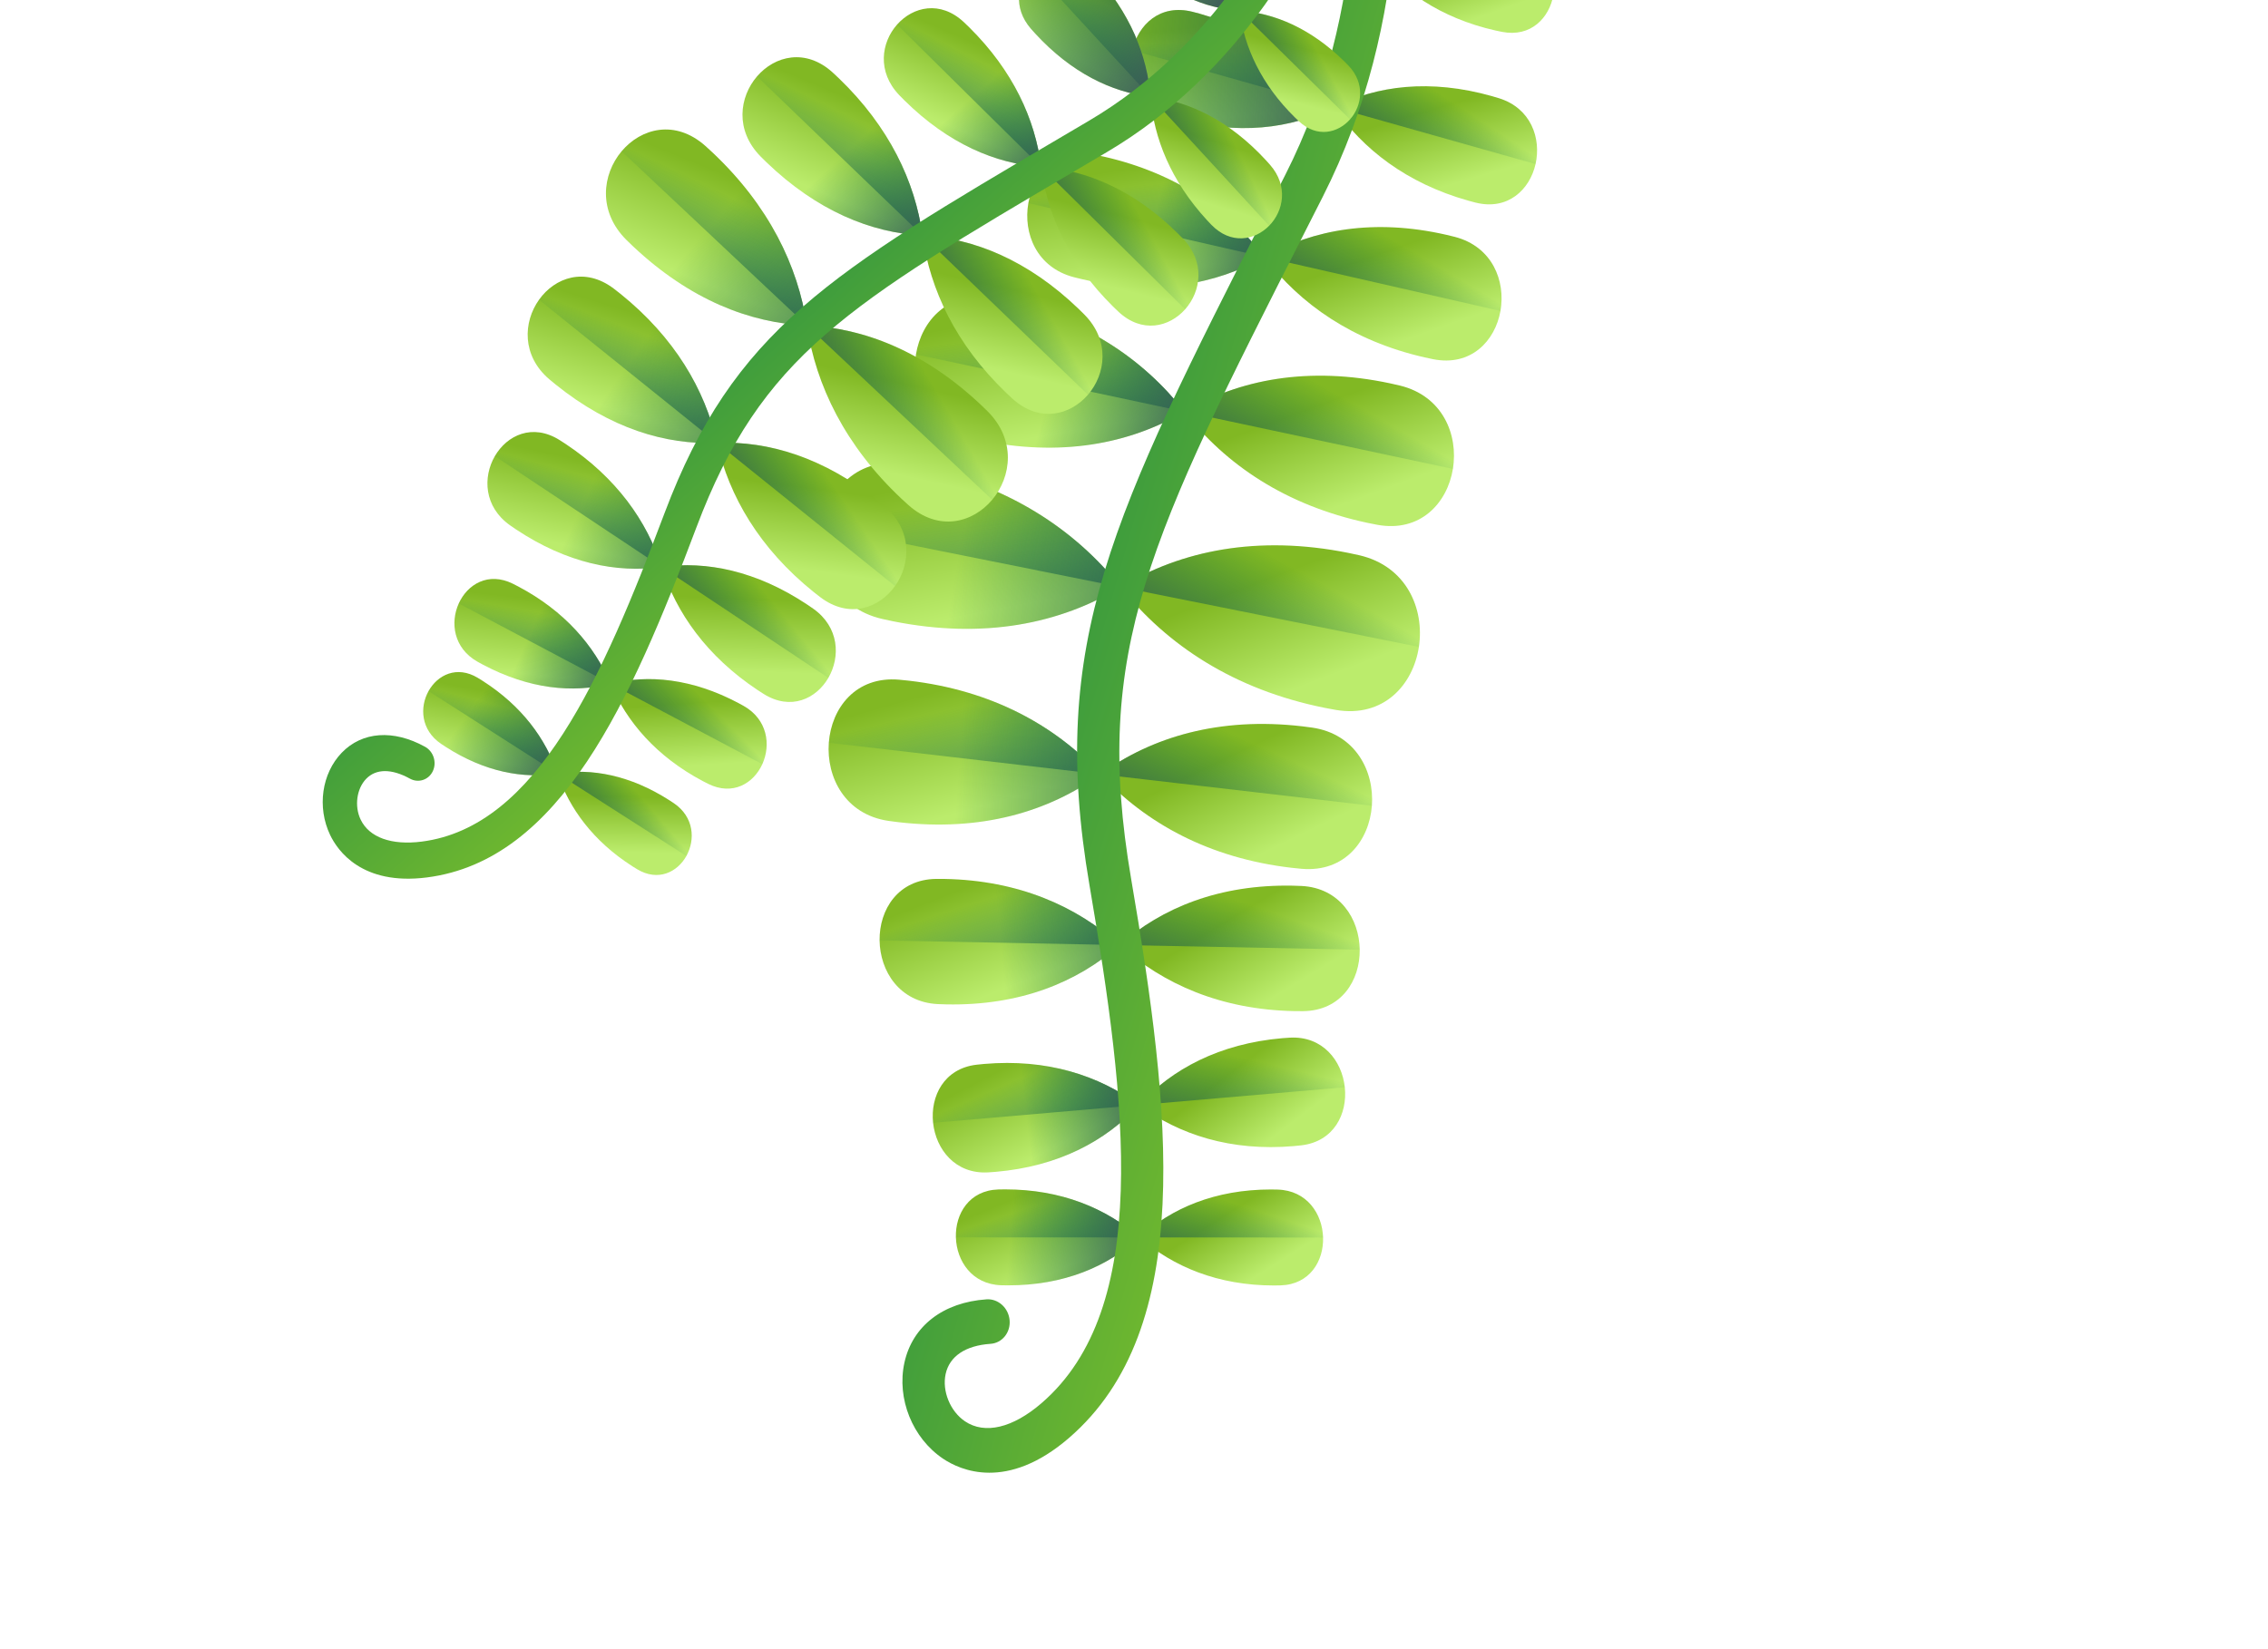 <svg width="253" height="184" viewBox="0 0 253 184" fill="none" xmlns="http://www.w3.org/2000/svg">
<g clip-path="url(#clip0_67_2209)">
<path d="M99.617 69.316C109.748 71.348 118.273 69.586 125.017 65.502C119.875 59.034 112.373 54.057 102.242 52.025C101.82 51.941 101.414 51.865 101.022 51.799C90.363 49.986 87.839 66.611 98.403 69.055C98.79 69.145 99.195 69.232 99.617 69.316Z" fill="url(#paint0_linear_67_2209)"/>
<path d="M125.017 65.502C119.875 59.034 112.373 54.057 102.242 52.025C101.82 51.941 101.414 51.865 101.022 51.799C95.692 50.892 92.397 54.595 91.754 58.831L125.017 65.502Z" fill="url(#paint1_linear_67_2209)"/>
<path d="M147.792 78.979C137.661 76.947 130.159 71.97 125.017 65.502C131.761 61.418 140.286 59.656 150.418 61.688C150.84 61.772 151.244 61.86 151.632 61.949C162.196 64.393 159.672 81.018 149.012 79.206C148.621 79.139 148.215 79.064 147.792 78.979Z" fill="url(#paint2_linear_67_2209)"/>
<path d="M125.017 65.502C131.761 61.418 140.286 59.656 150.417 61.687C150.84 61.772 151.244 61.859 151.632 61.949C156.914 63.171 158.924 67.938 158.281 72.173L125.017 65.502Z" fill="url(#paint3_linear_67_2209)"/>
<path d="M100.219 91.732C109.445 92.802 116.973 90.573 122.747 86.385C117.697 80.94 110.63 77.017 101.405 75.947C101.021 75.903 100.651 75.865 100.295 75.834C90.611 75.001 89.47 90.178 99.112 91.588C99.466 91.639 99.835 91.687 100.219 91.732Z" fill="url(#paint4_linear_67_2209)"/>
<path d="M122.746 86.384C117.696 80.94 110.63 77.017 101.405 75.947C101.02 75.902 100.651 75.864 100.295 75.834C95.453 75.417 92.746 79.003 92.456 82.87L122.746 86.384Z" fill="url(#paint5_linear_67_2209)"/>
<path d="M144.088 96.822C134.862 95.751 127.796 91.829 122.746 86.384C128.52 82.196 136.048 79.966 145.274 81.037C145.658 81.081 146.027 81.129 146.381 81.181C156.022 82.59 154.882 97.767 145.197 96.934C144.842 96.904 144.472 96.866 144.088 96.822Z" fill="url(#paint6_linear_67_2209)"/>
<path d="M122.746 86.384C128.52 82.196 136.048 79.966 145.274 81.037C145.658 81.082 146.027 81.13 146.381 81.181C151.202 81.886 153.327 86.033 153.036 89.899L122.746 86.384Z" fill="url(#paint7_linear_67_2209)"/>
<path d="M105.593 112.061C113.749 112.219 120.167 109.616 124.9 105.438C120.064 101.075 113.579 98.223 105.423 98.066C105.083 98.059 104.757 98.058 104.443 98.061C95.903 98.151 96.066 111.607 104.612 112.028C104.927 112.043 105.253 112.054 105.593 112.061Z" fill="url(#paint8_linear_67_2209)"/>
<path d="M124.9 105.439C120.064 101.076 113.579 98.224 105.423 98.066C105.083 98.06 104.757 98.058 104.443 98.062C100.173 98.107 98.079 101.493 98.121 104.921L124.9 105.439Z" fill="url(#paint9_linear_67_2209)"/>
<path d="M144.377 112.811C136.221 112.654 129.736 109.801 124.9 105.438C129.633 101.261 136.051 98.658 144.207 98.816C144.547 98.822 144.873 98.833 145.187 98.849C153.733 99.27 153.896 112.726 145.357 112.816C145.043 112.819 144.716 112.818 144.377 112.811Z" fill="url(#paint10_linear_67_2209)"/>
<path d="M124.9 105.438C129.633 101.261 136.052 98.658 144.208 98.816C144.547 98.822 144.874 98.833 145.188 98.849C149.461 99.059 151.638 102.528 151.68 105.956L124.9 105.438Z" fill="url(#paint11_linear_67_2209)"/>
<path d="M111.067 130.745C118.061 130.141 123.342 127.317 127.052 123.289C122.557 119.97 116.773 118.102 109.779 118.706C109.488 118.731 109.208 118.759 108.94 118.791C101.638 119.643 102.876 131.218 110.225 130.805C110.495 130.79 110.775 130.77 111.067 130.745Z" fill="url(#paint12_linear_67_2209)"/>
<path d="M127.052 123.289C122.556 119.97 116.773 118.102 109.779 118.706C109.488 118.731 109.208 118.76 108.94 118.791C105.289 119.217 103.772 122.324 104.088 125.273L127.052 123.289Z" fill="url(#paint13_linear_67_2209)"/>
<path d="M144.325 127.872C137.331 128.477 131.548 126.609 127.052 123.289C130.762 119.261 136.043 116.438 143.037 115.833C143.329 115.808 143.609 115.788 143.879 115.773C151.228 115.36 152.466 126.935 145.164 127.787C144.896 127.819 144.616 127.847 144.325 127.872Z" fill="url(#paint14_linear_67_2209)"/>
<path d="M127.052 123.289C130.762 119.261 136.043 116.437 143.037 115.833C143.328 115.808 143.609 115.787 143.879 115.772C147.554 115.566 149.7 118.356 150.015 121.305L127.052 123.289Z" fill="url(#paint15_linear_67_2209)"/>
<path d="M112.437 143.409C118.675 143.412 123.548 141.327 127.112 138.061C123.358 134.791 118.363 132.702 112.126 132.699C111.866 132.7 111.616 132.703 111.376 132.71C104.849 132.902 105.148 143.199 111.687 143.398C111.928 143.405 112.177 143.409 112.437 143.409Z" fill="url(#paint16_linear_67_2209)"/>
<path d="M127.113 138.062C123.359 134.792 118.364 132.703 112.127 132.7C111.867 132.7 111.617 132.704 111.377 132.711C108.113 132.807 106.556 135.429 106.633 138.052L127.113 138.062Z" fill="url(#paint17_linear_67_2209)"/>
<path d="M142.099 143.422C135.861 143.419 130.867 141.33 127.112 138.06C130.677 134.794 135.549 132.71 141.787 132.712C142.047 132.712 142.297 132.716 142.537 132.724C149.076 132.922 149.375 143.219 142.848 143.411C142.608 143.419 142.359 143.422 142.099 143.422Z" fill="url(#paint18_linear_67_2209)"/>
<path d="M127.113 138.061C130.677 134.794 135.55 132.71 141.788 132.713C142.048 132.713 142.297 132.717 142.538 132.724C145.807 132.823 147.517 135.447 147.593 138.07L127.113 138.061Z" fill="url(#paint19_linear_67_2209)"/>
<path d="M137.623 -3.187C143.762 -1.801 148.973 -2.746 153.133 -5.128C150.089 -9.135 145.59 -12.271 139.452 -13.656C139.196 -13.714 138.95 -13.765 138.712 -13.812C132.249 -15.071 130.491 -5.005 136.887 -3.363C137.122 -3.303 137.367 -3.244 137.623 -3.187Z" fill="url(#paint20_linear_67_2209)"/>
<path d="M153.132 -5.128C150.088 -9.135 145.589 -12.271 139.451 -13.656C139.195 -13.714 138.949 -13.766 138.711 -13.812C135.48 -14.442 133.424 -12.241 132.977 -9.676L153.132 -5.128Z" fill="url(#paint21_linear_67_2209)"/>
<path d="M166.813 3.4C160.674 2.015 156.175 -1.121 153.132 -5.128C157.291 -7.51 162.503 -8.455 168.642 -7.069C168.897 -7.011 169.142 -6.953 169.377 -6.893C175.774 -5.251 174.016 4.815 167.552 3.556C167.315 3.51 167.069 3.457 166.813 3.4Z" fill="url(#paint22_linear_67_2209)"/>
<path d="M153.132 -5.128C157.291 -7.51 162.503 -8.455 168.641 -7.069C168.897 -7.012 169.142 -6.953 169.377 -6.893C172.575 -6.072 173.735 -3.145 173.287 -0.58L153.132 -5.128Z" fill="url(#paint23_linear_67_2209)"/>
<path d="M131.201 13.195C138.05 15.127 143.982 14.383 148.805 11.958C145.592 7.266 140.688 3.465 133.839 1.532C133.553 1.452 133.278 1.378 133.013 1.312C125.79 -0.499 123.254 10.713 130.381 12.951C130.642 13.033 130.915 13.114 131.201 13.195Z" fill="url(#paint24_linear_67_2209)"/>
<path d="M148.805 11.958C145.592 7.266 140.688 3.465 133.839 1.532C133.553 1.452 133.278 1.378 133.013 1.312C129.402 0.406 126.962 2.757 126.316 5.613L148.805 11.958Z" fill="url(#paint25_linear_67_2209)"/>
<path d="M163.772 22.383C156.922 20.45 152.018 16.649 148.805 11.957C153.628 9.532 159.56 8.788 166.409 10.72C166.695 10.801 166.968 10.882 167.23 10.964C174.356 13.201 171.82 24.414 164.597 22.603C164.332 22.537 164.057 22.463 163.772 22.383Z" fill="url(#paint26_linear_67_2209)"/>
<path d="M148.805 11.957C153.628 9.532 159.56 8.788 166.409 10.72C166.695 10.801 166.968 10.882 167.23 10.964C170.793 12.083 171.941 15.445 171.294 18.302L148.805 11.957Z" fill="url(#paint27_linear_67_2209)"/>
<path d="M120.767 31.165C128.787 32.995 135.603 31.779 141.047 28.679C137.081 23.432 131.209 19.319 123.189 17.488C122.855 17.412 122.533 17.343 122.223 17.282C113.778 15.614 111.45 28.764 119.806 30.931C120.113 31.011 120.433 31.089 120.767 31.165Z" fill="url(#paint28_linear_67_2209)"/>
<path d="M141.047 28.679C137.081 23.432 131.209 19.319 123.189 17.488C122.855 17.412 122.533 17.343 122.223 17.282C118.001 16.448 115.307 19.319 114.714 22.669L141.047 28.679Z" fill="url(#paint29_linear_67_2209)"/>
<path d="M158.905 39.871C150.885 38.04 145.013 33.927 141.047 28.68C146.491 25.58 153.306 24.363 161.327 26.194C161.661 26.27 161.981 26.348 162.288 26.428C170.644 28.595 168.316 41.745 159.871 40.077C159.561 40.016 159.239 39.947 158.905 39.871Z" fill="url(#paint30_linear_67_2209)"/>
<path d="M141.048 28.679C146.492 25.58 153.307 24.363 161.327 26.194C161.661 26.27 161.982 26.348 162.288 26.428C166.466 27.512 167.974 31.341 167.38 34.691L141.048 28.679Z" fill="url(#paint31_linear_67_2209)"/>
<path d="M109.168 49.089C118.29 51.033 126 49.539 132.126 45.931C127.551 40.042 120.831 35.471 111.71 33.527C111.329 33.446 110.964 33.373 110.611 33.309C101.01 31.556 98.567 46.519 108.075 48.84C108.424 48.925 108.788 49.008 109.168 49.089Z" fill="url(#paint32_linear_67_2209)"/>
<path d="M132.126 45.93C127.551 40.041 120.831 35.471 111.709 33.526C111.329 33.445 110.963 33.373 110.611 33.308C105.81 32.432 102.799 35.735 102.177 39.546L132.126 45.93Z" fill="url(#paint33_linear_67_2209)"/>
<path d="M152.543 58.335C143.421 56.391 136.701 51.82 132.126 45.931C138.252 42.323 145.962 40.828 155.084 42.773C155.464 42.854 155.828 42.937 156.177 43.022C165.685 45.343 163.242 60.306 153.641 58.553C153.288 58.489 152.922 58.416 152.543 58.335Z" fill="url(#paint34_linear_67_2209)"/>
<path d="M132.126 45.931C138.253 42.323 145.963 40.829 155.084 42.773C155.464 42.854 155.829 42.937 156.178 43.022C160.932 44.183 162.698 48.504 162.076 52.315L132.126 45.931Z" fill="url(#paint35_linear_67_2209)"/>
<path d="M99.616 69.317C109.747 71.348 118.272 69.586 125.016 65.502C119.874 59.034 112.372 54.057 102.241 52.025C101.819 51.941 101.413 51.865 101.021 51.799C90.362 49.986 87.838 66.611 98.401 69.055C98.789 69.145 99.194 69.232 99.616 69.317Z" fill="url(#paint36_linear_67_2209)"/>
<path d="M99.111 91.587C99.465 91.639 99.834 91.687 100.218 91.731C109.444 92.802 116.972 90.572 122.746 86.384C117.696 80.939 110.63 77.017 101.404 75.947C101.02 75.902 100.65 75.864 100.295 75.834C90.61 75.001 89.47 90.178 99.111 91.587Z" fill="url(#paint37_linear_67_2209)"/>
<path d="M104.611 112.028C104.925 112.043 105.252 112.054 105.591 112.061C113.747 112.219 120.166 109.616 124.899 105.438C120.062 101.075 113.578 98.223 105.422 98.065C105.082 98.059 104.756 98.057 104.442 98.061C95.902 98.151 96.065 111.607 104.611 112.028Z" fill="url(#paint38_linear_67_2209)"/>
<path d="M110.224 130.806C110.494 130.791 110.775 130.77 111.066 130.745C118.06 130.141 123.341 127.317 127.051 123.289C122.555 119.971 116.773 118.102 109.778 118.706C109.487 118.732 109.207 118.76 108.939 118.791C101.637 119.644 102.875 131.219 110.224 130.806Z" fill="url(#paint39_linear_67_2209)"/>
<path d="M111.687 143.397C111.928 143.405 112.178 143.408 112.437 143.409C118.675 143.411 123.548 141.327 127.112 138.061C123.358 134.791 118.363 132.702 112.126 132.699C111.866 132.699 111.616 132.703 111.377 132.709C104.849 132.902 105.148 143.199 111.687 143.397Z" fill="url(#paint40_linear_67_2209)"/>
<path d="M137.622 -3.188C143.761 -1.802 148.972 -2.747 153.131 -5.129C150.088 -9.136 145.589 -12.271 139.45 -13.657C139.195 -13.715 138.948 -13.767 138.711 -13.813C132.248 -15.072 130.49 -5.007 136.886 -3.364C137.121 -3.304 137.366 -3.245 137.622 -3.188Z" fill="url(#paint41_linear_67_2209)"/>
<path d="M131.2 13.194C138.05 15.126 143.982 14.382 148.805 11.957C145.591 7.265 140.687 3.464 133.838 1.531C133.552 1.451 133.278 1.377 133.012 1.311C125.789 -0.5 123.253 10.712 130.38 12.949C130.641 13.032 130.915 13.113 131.2 13.194Z" fill="url(#paint42_linear_67_2209)"/>
<path d="M120.766 31.165C128.786 32.996 135.602 31.779 141.046 28.68C137.08 23.433 131.208 19.319 123.188 17.488C122.854 17.412 122.532 17.343 122.222 17.282C113.777 15.614 111.449 28.764 119.805 30.932C120.112 31.011 120.432 31.089 120.766 31.165Z" fill="url(#paint43_linear_67_2209)"/>
<path d="M109.167 49.089C118.289 51.034 125.999 49.539 132.125 45.931C127.55 40.042 120.83 35.471 111.709 33.527C111.329 33.446 110.963 33.373 110.61 33.309C101.009 31.556 98.566 46.519 108.074 48.84C108.423 48.925 108.787 49.008 109.167 49.089Z" fill="url(#paint44_linear_67_2209)"/>
<path d="M143.407 -61.11C143.52 -61.193 143.643 -61.266 143.773 -61.328C144.947 -61.883 146.357 -61.316 146.921 -60.06C147.124 -59.608 151.922 -48.809 154.448 -33.294C156.791 -18.908 157.498 2.354 147.559 21.946L145.546 25.912C128.286 59.886 121.828 72.598 126.178 98.04C130.607 123.949 133.41 148.217 119.238 160.441C112.328 166.4 107.118 164.039 105.198 162.747C101.784 160.45 100.013 156.047 100.889 152.038C101.785 147.944 105.209 145.3 110.05 144.969C111.346 144.88 112.498 145.919 112.623 147.29C112.748 148.661 111.797 149.844 110.501 149.932C107.701 150.124 105.921 151.319 105.488 153.298C105.072 155.2 106 157.47 107.646 158.578C109.856 160.065 112.969 159.326 116.184 156.553C128.441 145.98 125.71 123.189 121.536 98.774C116.896 71.636 124.061 57.532 141.371 23.459L143.384 19.495C152.706 1.119 152.018 -18.978 149.8 -32.602C147.384 -47.437 142.715 -57.943 142.668 -58.047C142.167 -59.163 142.502 -60.448 143.407 -61.11Z" fill="url(#paint45_linear_67_2209)"/>
<path d="M70.63 27.496C76.926 33.417 83.626 36.052 90.012 36.318C89.012 29.639 85.752 22.907 79.456 16.987C79.194 16.74 78.939 16.507 78.691 16.286C71.935 10.277 63.449 20.381 69.883 26.774C70.119 27.009 70.368 27.25 70.63 27.496Z" fill="url(#paint46_linear_67_2209)"/>
<path d="M90.012 36.318C89.012 29.639 85.752 22.907 79.456 16.987C79.194 16.74 78.939 16.507 78.691 16.286C75.313 13.281 71.502 14.305 69.341 16.879L90.012 36.318Z" fill="url(#paint47_linear_67_2209)"/>
<path d="M100.568 55.65C94.272 49.73 91.012 42.999 90.012 36.319C96.398 36.585 103.098 39.22 109.394 45.141C109.657 45.388 109.905 45.628 110.142 45.863C116.575 52.256 108.089 62.361 101.334 56.351C101.086 56.13 100.831 55.897 100.568 55.65Z" fill="url(#paint48_linear_67_2209)"/>
<path d="M90.013 36.319C96.399 36.585 103.099 39.22 109.395 45.141C109.657 45.387 109.906 45.628 110.142 45.862C113.359 49.059 112.846 53.184 110.684 55.758L90.013 36.319Z" fill="url(#paint49_linear_67_2209)"/>
<path d="M62.003 42.918C68.051 47.783 74.239 49.654 79.986 49.415C78.637 43.468 75.257 37.645 69.21 32.781C68.958 32.578 68.713 32.387 68.476 32.207C62.009 27.297 55.08 37.044 61.283 42.324C61.511 42.517 61.751 42.715 62.003 42.918Z" fill="url(#paint50_linear_67_2209)"/>
<path d="M79.986 49.414C78.637 43.468 75.258 37.645 69.21 32.78C68.958 32.577 68.713 32.386 68.476 32.206C65.242 29.751 61.893 30.96 60.128 33.443L79.986 49.414Z" fill="url(#paint51_linear_67_2209)"/>
<path d="M90.762 66.049C84.714 61.184 81.335 55.361 79.986 49.414C85.733 49.175 91.921 51.047 97.969 55.911C98.221 56.114 98.461 56.312 98.688 56.505C104.892 61.786 97.963 71.532 91.496 66.623C91.259 66.442 91.014 66.251 90.762 66.049Z" fill="url(#paint52_linear_67_2209)"/>
<path d="M79.986 49.414C85.733 49.175 91.921 51.047 97.969 55.911C98.221 56.114 98.46 56.312 98.688 56.505C101.79 59.146 101.608 62.902 99.843 65.385L79.986 49.414Z" fill="url(#paint53_linear_67_2209)"/>
<path d="M57.569 59.071C63.234 62.838 68.793 63.96 73.805 63.26C72.17 58.14 68.766 53.302 63.101 49.535C62.865 49.378 62.636 49.23 62.414 49.092C56.379 45.32 51.06 54.488 56.894 58.609C57.108 58.76 57.333 58.914 57.569 59.071Z" fill="url(#paint54_linear_67_2209)"/>
<path d="M73.804 63.261C72.169 58.141 68.766 53.303 63.1 49.535C62.864 49.378 62.636 49.231 62.414 49.092C59.396 47.206 56.558 48.556 55.203 50.891L73.804 63.261Z" fill="url(#paint55_linear_67_2209)"/>
<path d="M84.508 76.986C78.843 73.218 75.44 68.38 73.805 63.26C78.816 62.56 84.375 63.682 90.04 67.449C90.277 67.606 90.501 67.76 90.716 67.912C96.549 72.032 91.23 81.201 85.195 77.429C84.973 77.29 84.745 77.142 84.508 76.986Z" fill="url(#paint56_linear_67_2209)"/>
<path d="M73.804 63.26C78.816 62.561 84.375 63.682 90.04 67.449C90.276 67.606 90.501 67.76 90.716 67.912C93.632 69.972 93.761 73.294 92.406 75.63L73.804 63.26Z" fill="url(#paint57_linear_67_2209)"/>
<path d="M53.869 74.157C59.026 76.888 63.876 77.35 68.108 76.293C66.29 72.031 62.983 68.173 57.826 65.442C57.611 65.328 57.403 65.222 57.202 65.123C51.728 62.422 47.924 70.801 53.253 73.82C53.449 73.932 53.654 74.044 53.869 74.157Z" fill="url(#paint58_linear_67_2209)"/>
<path d="M68.108 76.293C66.29 72.032 62.982 68.173 57.825 65.442C57.611 65.329 57.403 65.222 57.202 65.123C54.465 63.772 52.145 65.192 51.176 67.327L68.108 76.293Z" fill="url(#paint59_linear_67_2209)"/>
<path d="M78.39 87.143C73.234 84.412 69.926 80.554 68.108 76.293C72.34 75.235 77.19 75.697 82.347 78.428C82.562 78.541 82.767 78.654 82.963 78.764C88.292 81.784 84.488 90.164 79.014 87.462C78.813 87.363 78.605 87.257 78.39 87.143Z" fill="url(#paint60_linear_67_2209)"/>
<path d="M68.108 76.292C72.341 75.234 77.191 75.696 82.347 78.427C82.562 78.541 82.767 78.653 82.963 78.764C85.627 80.273 86.009 83.123 85.04 85.258L68.108 76.292Z" fill="url(#paint61_linear_67_2209)"/>
<path d="M49.719 83.332C54.1 86.134 58.364 86.912 62.187 86.304C60.87 82.409 58.205 78.755 53.825 75.954C53.643 75.837 53.466 75.728 53.295 75.625C48.632 72.825 44.684 79.919 49.197 82.988C49.363 83.101 49.537 83.216 49.719 83.332Z" fill="url(#paint62_linear_67_2209)"/>
<path d="M62.187 86.305C60.87 82.41 58.205 78.757 53.825 75.955C53.643 75.838 53.466 75.729 53.295 75.626C50.963 74.226 48.811 75.299 47.805 77.107L62.187 86.305Z" fill="url(#paint63_linear_67_2209)"/>
<path d="M70.548 96.654C66.168 93.853 63.503 90.199 62.186 86.304C66.009 85.696 70.273 86.474 74.654 89.276C74.836 89.392 75.01 89.507 75.176 89.62C79.689 92.689 75.742 99.783 71.079 96.983C70.907 96.881 70.731 96.771 70.548 96.654Z" fill="url(#paint64_linear_67_2209)"/>
<path d="M62.187 86.305C66.009 85.697 70.273 86.475 74.654 89.276C74.837 89.393 75.01 89.507 75.176 89.62C77.433 91.155 77.574 93.696 76.569 95.503L62.187 86.305Z" fill="url(#paint65_linear_67_2209)"/>
<path d="M126.603 -4.453C130.356 -0.761 134.398 0.939 138.281 1.196C137.761 -2.878 135.867 -7.017 132.115 -10.709C131.958 -10.863 131.806 -11.008 131.658 -11.146C127.627 -14.898 122.328 -8.883 126.157 -4.903C126.298 -4.757 126.446 -4.607 126.603 -4.453Z" fill="url(#paint66_linear_67_2209)"/>
<path d="M138.281 1.196C137.761 -2.879 135.867 -7.018 132.115 -10.709C131.958 -10.863 131.806 -11.009 131.658 -11.146C129.642 -13.023 127.31 -12.457 125.96 -10.925L138.281 1.196Z" fill="url(#paint67_linear_67_2209)"/>
<path d="M144.447 13.101C140.694 9.409 138.8 5.27 138.28 1.196C142.164 1.452 146.206 3.153 149.958 6.845C150.115 6.999 150.263 7.148 150.404 7.295C154.234 11.275 148.934 17.29 144.903 13.538C144.755 13.4 144.603 13.254 144.447 13.101Z" fill="url(#paint68_linear_67_2209)"/>
<path d="M138.281 1.196C142.164 1.452 146.206 3.153 149.959 6.845C150.115 6.999 150.263 7.149 150.404 7.295C152.319 9.285 151.952 11.784 150.602 13.316L138.281 1.196Z" fill="url(#paint69_linear_67_2209)"/>
<path d="M115.477 3.737C119.508 8.118 123.975 10.277 128.342 10.803C127.98 6.189 126.07 1.419 122.039 -2.962C121.871 -3.144 121.708 -3.317 121.548 -3.481C117.206 -7.947 110.897 -1.507 114.999 3.204C115.15 3.377 115.309 3.555 115.477 3.737Z" fill="url(#paint70_linear_67_2209)"/>
<path d="M128.342 10.803C127.98 6.189 126.07 1.419 122.039 -2.962C121.871 -3.144 121.708 -3.317 121.548 -3.481C119.377 -5.714 116.714 -5.221 115.107 -3.58L128.342 10.803Z" fill="url(#paint71_linear_67_2209)"/>
<path d="M134.646 24.567C130.615 20.187 128.705 15.416 128.343 10.803C132.71 11.328 137.177 13.488 141.208 17.868C141.376 18.05 141.535 18.228 141.686 18.401C145.788 23.112 139.479 29.552 135.137 25.087C134.978 24.923 134.814 24.75 134.646 24.567Z" fill="url(#paint72_linear_67_2209)"/>
<path d="M128.343 10.802C132.71 11.328 137.177 13.487 141.208 17.868C141.376 18.05 141.536 18.228 141.686 18.401C143.737 20.756 143.186 23.544 141.578 25.185L128.343 10.802Z" fill="url(#paint73_linear_67_2209)"/>
<path d="M100.892 11.202C105.786 16.039 111.065 18.275 116.14 18.623C115.473 13.297 113.01 7.881 108.115 3.044C107.911 2.842 107.713 2.651 107.52 2.471C102.262 -2.447 95.317 5.397 100.311 10.613C100.495 10.804 100.688 11 100.892 11.202Z" fill="url(#paint74_linear_67_2209)"/>
<path d="M116.14 18.623C115.473 13.297 113.01 7.881 108.115 3.044C107.911 2.842 107.713 2.651 107.52 2.471C104.891 0.012 101.84 0.743 100.071 2.742L116.14 18.623Z" fill="url(#paint75_linear_67_2209)"/>
<path d="M124.165 34.203C119.271 29.366 116.808 23.95 116.141 18.623C121.216 18.972 126.495 21.208 131.389 26.045C131.593 26.247 131.786 26.443 131.97 26.635C136.964 31.85 130.019 39.694 124.761 34.776C124.568 34.596 124.369 34.405 124.165 34.203Z" fill="url(#paint76_linear_67_2209)"/>
<path d="M116.141 18.624C121.216 18.972 126.495 21.208 131.389 26.046C131.593 26.247 131.787 26.444 131.97 26.635C134.467 29.243 133.98 32.508 132.21 34.506L116.141 18.624Z" fill="url(#paint77_linear_67_2209)"/>
<path d="M85.506 18.111C91.128 23.519 97.148 25.969 102.908 26.28C102.072 20.246 99.197 14.141 93.575 8.732C93.341 8.507 93.113 8.294 92.892 8.092C86.855 2.598 79.097 11.615 84.839 17.451C85.05 17.666 85.272 17.885 85.506 18.111Z" fill="url(#paint78_linear_67_2209)"/>
<path d="M102.908 26.28C102.072 20.246 99.197 14.14 93.575 8.732C93.341 8.506 93.113 8.293 92.892 8.091C89.874 5.344 86.425 6.225 84.449 8.523L102.908 26.28Z" fill="url(#paint79_linear_67_2209)"/>
<path d="M112.24 43.829C106.618 38.42 103.744 32.315 102.908 26.28C108.668 26.591 114.687 29.042 120.309 34.45C120.544 34.675 120.766 34.895 120.977 35.109C126.718 40.946 118.96 49.963 112.924 44.469C112.702 44.267 112.474 44.054 112.24 43.829Z" fill="url(#paint80_linear_67_2209)"/>
<path d="M102.908 26.28C108.668 26.591 114.687 29.042 120.309 34.45C120.544 34.675 120.766 34.895 120.977 35.109C123.848 38.028 123.343 41.741 121.367 44.038L102.908 26.28Z" fill="url(#paint81_linear_67_2209)"/>
<path d="M70.63 27.496C76.926 33.417 83.626 36.052 90.012 36.318C89.012 29.638 85.752 22.907 79.456 16.987C79.194 16.74 78.939 16.507 78.691 16.286C71.935 10.276 63.449 20.381 69.882 26.774C70.118 27.009 70.368 27.25 70.63 27.496Z" fill="url(#paint82_linear_67_2209)"/>
<path d="M61.283 42.323C61.511 42.517 61.751 42.715 62.003 42.918C68.051 47.782 74.239 49.654 79.986 49.414C78.637 43.468 75.257 37.645 69.209 32.781C68.957 32.578 68.713 32.387 68.475 32.206C62.009 27.296 55.08 37.043 61.283 42.323Z" fill="url(#paint83_linear_67_2209)"/>
<path d="M56.893 58.609C57.107 58.76 57.332 58.914 57.568 59.071C63.233 62.838 68.792 63.96 73.804 63.26C72.168 58.14 68.766 53.302 63.1 49.535C62.864 49.378 62.635 49.23 62.414 49.092C56.378 45.32 51.059 54.488 56.893 58.609Z" fill="url(#paint84_linear_67_2209)"/>
<path d="M53.253 73.821C53.449 73.932 53.654 74.044 53.869 74.158C59.025 76.888 63.875 77.35 68.108 76.293C66.29 72.031 62.982 68.173 57.825 65.442C57.611 65.329 57.403 65.222 57.202 65.123C51.728 62.422 47.924 70.801 53.253 73.821Z" fill="url(#paint85_linear_67_2209)"/>
<path d="M49.197 82.989C49.362 83.102 49.536 83.216 49.719 83.333C54.099 86.134 58.364 86.913 62.186 86.305C60.869 82.41 58.205 78.755 53.824 75.954C53.642 75.837 53.465 75.728 53.294 75.625C48.63 72.825 44.683 79.92 49.197 82.989Z" fill="url(#paint86_linear_67_2209)"/>
<path d="M126.603 -4.454C130.355 -0.762 134.398 0.938 138.281 1.195C137.761 -2.879 135.867 -7.018 132.115 -10.71C131.958 -10.864 131.806 -11.009 131.658 -11.147C127.627 -14.899 122.327 -8.885 126.157 -4.904C126.298 -4.757 126.446 -4.608 126.603 -4.454Z" fill="url(#paint87_linear_67_2209)"/>
<path d="M115.477 3.737C119.508 8.117 123.975 10.277 128.342 10.802C127.98 6.188 126.07 1.418 122.039 -2.962C121.871 -3.145 121.708 -3.318 121.548 -3.482C117.206 -7.948 110.897 -1.507 114.999 3.203C115.15 3.377 115.309 3.554 115.477 3.737Z" fill="url(#paint88_linear_67_2209)"/>
<path d="M100.892 11.201C105.786 16.038 111.065 18.275 116.14 18.623C115.473 13.297 113.01 7.881 108.116 3.044C107.912 2.842 107.713 2.651 107.52 2.471C102.262 -2.447 95.317 5.397 100.311 10.612C100.495 10.803 100.688 11 100.892 11.201Z" fill="url(#paint89_linear_67_2209)"/>
<path d="M85.507 18.111C91.129 23.519 97.149 25.969 102.909 26.28C102.073 20.246 99.198 14.141 93.576 8.732C93.342 8.507 93.114 8.294 92.893 8.092C86.856 2.598 79.098 11.615 84.84 17.451C85.051 17.666 85.273 17.885 85.507 18.111Z" fill="url(#paint90_linear_67_2209)"/>
<path d="M154.054 -41.009C154.167 -41.014 154.283 -41.009 154.399 -40.992C155.449 -40.841 156.21 -39.825 156.098 -38.723C156.059 -38.326 155.068 -28.873 150.578 -17.252C146.415 -6.476 138.326 8.213 123.434 16.995L120.418 18.772C94.576 33.99 84.907 39.684 77.689 58.834C70.339 78.335 62.508 95.996 47.618 97.898C40.358 98.825 37.652 94.89 36.825 93.155C35.354 90.07 35.888 86.299 38.122 83.983C40.405 81.617 43.877 81.367 47.411 83.316C48.358 83.838 48.747 85.057 48.282 86.04C47.816 87.022 46.67 87.395 45.724 86.873C43.68 85.746 41.947 85.754 40.844 86.898C39.783 87.997 39.518 89.948 40.228 91.436C41.18 93.433 43.665 94.331 47.042 93.899C59.922 92.254 67.206 75.623 74.132 57.246C81.831 36.82 92.559 30.503 118.477 15.24L121.491 13.464C135.459 5.227 143.091 -8.666 147.033 -18.87C151.327 -29.982 152.29 -39.179 152.299 -39.271C152.397 -40.25 153.151 -40.968 154.054 -41.009Z" fill="url(#paint91_linear_67_2209)"/>
</g>
<defs>
<linearGradient id="paint0_linear_67_2209" x1="109.347" y1="68.399" x2="106.442" y2="53.466" gradientUnits="userSpaceOnUse">
<stop stop-color="#BBEC6C"/>
<stop offset="1" stop-color="#81B823"/>
</linearGradient>
<linearGradient id="paint1_linear_67_2209" x1="107.524" y1="55.962" x2="109.562" y2="72.355" gradientUnits="userSpaceOnUse">
<stop stop-color="#026841" stop-opacity="0"/>
<stop offset="0.239" stop-color="#0A6644" stop-opacity="0.239"/>
<stop offset="0.611" stop-color="#20604D" stop-opacity="0.611"/>
<stop offset="1" stop-color="#3E5959"/>
</linearGradient>
<linearGradient id="paint2_linear_67_2209" x1="145.195" y1="76.584" x2="140.696" y2="64.865" gradientUnits="userSpaceOnUse">
<stop stop-color="#BBEC6C"/>
<stop offset="1" stop-color="#81B823"/>
</linearGradient>
<linearGradient id="paint3_linear_67_2209" x1="144.294" y1="63.337" x2="136.447" y2="77.353" gradientUnits="userSpaceOnUse">
<stop stop-color="#026841" stop-opacity="0"/>
<stop offset="0.239" stop-color="#0A6644" stop-opacity="0.239"/>
<stop offset="0.611" stop-color="#20604D" stop-opacity="0.611"/>
<stop offset="1" stop-color="#3E5959"/>
</linearGradient>
<linearGradient id="paint4_linear_67_2209" x1="108.843" y1="90.173" x2="105.096" y2="76.962" gradientUnits="userSpaceOnUse">
<stop stop-color="#BBEC6C"/>
<stop offset="1" stop-color="#81B823"/>
</linearGradient>
<linearGradient id="paint5_linear_67_2209" x1="106.364" y1="79.095" x2="109.443" y2="93.695" gradientUnits="userSpaceOnUse">
<stop stop-color="#026841" stop-opacity="0"/>
<stop offset="0.239" stop-color="#0A6644" stop-opacity="0.239"/>
<stop offset="0.611" stop-color="#20604D" stop-opacity="0.611"/>
<stop offset="1" stop-color="#3E5959"/>
</linearGradient>
<linearGradient id="paint6_linear_67_2209" x1="141.565" y1="94.852" x2="136.639" y2="84.669" gradientUnits="userSpaceOnUse">
<stop stop-color="#BBEC6C"/>
<stop offset="1" stop-color="#81B823"/>
</linearGradient>
<linearGradient id="paint7_linear_67_2209" x1="139.903" y1="82.947" x2="133.825" y2="96.183" gradientUnits="userSpaceOnUse">
<stop stop-color="#026841" stop-opacity="0"/>
<stop offset="0.239" stop-color="#0A6644" stop-opacity="0.239"/>
<stop offset="0.611" stop-color="#20604D" stop-opacity="0.611"/>
<stop offset="1" stop-color="#3E5959"/>
</linearGradient>
<linearGradient id="paint8_linear_67_2209" x1="113.031" y1="109.92" x2="108.618" y2="98.658" gradientUnits="userSpaceOnUse">
<stop stop-color="#BBEC6C"/>
<stop offset="1" stop-color="#81B823"/>
</linearGradient>
<linearGradient id="paint9_linear_67_2209" x1="110.016" y1="100.38" x2="113.964" y2="112.926" gradientUnits="userSpaceOnUse">
<stop stop-color="#026841" stop-opacity="0"/>
<stop offset="0.239" stop-color="#0A6644" stop-opacity="0.239"/>
<stop offset="0.611" stop-color="#20604D" stop-opacity="0.611"/>
<stop offset="1" stop-color="#3E5959"/>
</linearGradient>
<linearGradient id="paint10_linear_67_2209" x1="142.028" y1="111.268" x2="136.855" y2="102.773" gradientUnits="userSpaceOnUse">
<stop stop-color="#BBEC6C"/>
<stop offset="1" stop-color="#81B823"/>
</linearGradient>
<linearGradient id="paint11_linear_67_2209" x1="139.677" y1="100.98" x2="135.402" y2="113.159" gradientUnits="userSpaceOnUse">
<stop stop-color="#026841" stop-opacity="0"/>
<stop offset="0.239" stop-color="#0A6644" stop-opacity="0.239"/>
<stop offset="0.611" stop-color="#20604D" stop-opacity="0.611"/>
<stop offset="1" stop-color="#3E5959"/>
</linearGradient>
<linearGradient id="paint12_linear_67_2209" x1="117.281" y1="128.181" x2="112.482" y2="118.936" gradientUnits="userSpaceOnUse">
<stop stop-color="#BBEC6C"/>
<stop offset="1" stop-color="#81B823"/>
</linearGradient>
<linearGradient id="paint13_linear_67_2209" x1="113.925" y1="120.237" x2="118.448" y2="130.631" gradientUnits="userSpaceOnUse">
<stop stop-color="#026841" stop-opacity="0"/>
<stop offset="0.239" stop-color="#0A6644" stop-opacity="0.239"/>
<stop offset="0.611" stop-color="#20604D" stop-opacity="0.611"/>
<stop offset="1" stop-color="#3E5959"/>
</linearGradient>
<linearGradient id="paint14_linear_67_2209" x1="142.206" y1="126.724" x2="137.024" y2="119.926" gradientUnits="userSpaceOnUse">
<stop stop-color="#BBEC6C"/>
<stop offset="1" stop-color="#81B823"/>
</linearGradient>
<linearGradient id="paint15_linear_67_2209" x1="139.336" y1="118.157" x2="136.726" y2="129.045" gradientUnits="userSpaceOnUse">
<stop stop-color="#026841" stop-opacity="0"/>
<stop offset="0.239" stop-color="#0A6644" stop-opacity="0.239"/>
<stop offset="0.611" stop-color="#20604D" stop-opacity="0.611"/>
<stop offset="1" stop-color="#3E5959"/>
</linearGradient>
<linearGradient id="paint16_linear_67_2209" x1="118.118" y1="141.679" x2="114.58" y2="133.133" gradientUnits="userSpaceOnUse">
<stop stop-color="#BBEC6C"/>
<stop offset="1" stop-color="#81B823"/>
</linearGradient>
<linearGradient id="paint17_linear_67_2209" x1="115.69" y1="134.423" x2="118.893" y2="143.958" gradientUnits="userSpaceOnUse">
<stop stop-color="#026841" stop-opacity="0"/>
<stop offset="0.239" stop-color="#0A6644" stop-opacity="0.239"/>
<stop offset="0.611" stop-color="#20604D" stop-opacity="0.611"/>
<stop offset="1" stop-color="#3E5959"/>
</linearGradient>
<linearGradient id="paint18_linear_67_2209" x1="140.298" y1="142.287" x2="136.222" y2="135.871" gradientUnits="userSpaceOnUse">
<stop stop-color="#BBEC6C"/>
<stop offset="1" stop-color="#81B823"/>
</linearGradient>
<linearGradient id="paint19_linear_67_2209" x1="138.327" y1="134.435" x2="135.227" y2="143.819" gradientUnits="userSpaceOnUse">
<stop stop-color="#026841" stop-opacity="0"/>
<stop offset="0.239" stop-color="#0A6644" stop-opacity="0.239"/>
<stop offset="0.611" stop-color="#20604D" stop-opacity="0.611"/>
<stop offset="1" stop-color="#3E5959"/>
</linearGradient>
<linearGradient id="paint20_linear_67_2209" x1="143.469" y1="-3.609" x2="141.92" y2="-12.732" gradientUnits="userSpaceOnUse">
<stop stop-color="#BBEC6C"/>
<stop offset="1" stop-color="#81B823"/>
</linearGradient>
<linearGradient id="paint21_linear_67_2209" x1="142.52" y1="-11.195" x2="143.52" y2="-1.198" gradientUnits="userSpaceOnUse">
<stop stop-color="#026841" stop-opacity="0"/>
<stop offset="0.239" stop-color="#0A6644" stop-opacity="0.239"/>
<stop offset="0.611" stop-color="#20604D" stop-opacity="0.611"/>
<stop offset="1" stop-color="#3E5959"/>
</linearGradient>
<linearGradient id="paint22_linear_67_2209" x1="165.184" y1="1.887" x2="162.619" y2="-5.309" gradientUnits="userSpaceOnUse">
<stop stop-color="#BBEC6C"/>
<stop offset="1" stop-color="#81B823"/>
</linearGradient>
<linearGradient id="paint23_linear_67_2209" x1="164.849" y1="-6.249" x2="159.89" y2="2.157" gradientUnits="userSpaceOnUse">
<stop stop-color="#026841" stop-opacity="0"/>
<stop offset="0.239" stop-color="#0A6644" stop-opacity="0.239"/>
<stop offset="0.611" stop-color="#20604D" stop-opacity="0.611"/>
<stop offset="1" stop-color="#3E5959"/>
</linearGradient>
<linearGradient id="paint24_linear_67_2209" x1="137.873" y1="13.018" x2="136.693" y2="2.651" gradientUnits="userSpaceOnUse">
<stop stop-color="#BBEC6C"/>
<stop offset="1" stop-color="#81B823"/>
</linearGradient>
<linearGradient id="paint25_linear_67_2209" x1="137.222" y1="4.425" x2="137.732" y2="15.736" gradientUnits="userSpaceOnUse">
<stop stop-color="#026841" stop-opacity="0"/>
<stop offset="0.239" stop-color="#0A6644" stop-opacity="0.239"/>
<stop offset="0.611" stop-color="#20604D" stop-opacity="0.611"/>
<stop offset="1" stop-color="#3E5959"/>
</linearGradient>
<linearGradient id="paint26_linear_67_2209" x1="162.077" y1="20.535" x2="159.631" y2="12.267" gradientUnits="userSpaceOnUse">
<stop stop-color="#BBEC6C"/>
<stop offset="1" stop-color="#81B823"/>
</linearGradient>
<linearGradient id="paint27_linear_67_2209" x1="162.188" y1="11.436" x2="156.13" y2="20.591" gradientUnits="userSpaceOnUse">
<stop stop-color="#026841" stop-opacity="0"/>
<stop offset="0.239" stop-color="#0A6644" stop-opacity="0.239"/>
<stop offset="0.611" stop-color="#20604D" stop-opacity="0.611"/>
<stop offset="1" stop-color="#3E5959"/>
</linearGradient>
<linearGradient id="paint28_linear_67_2209" x1="128.493" y1="30.616" x2="126.505" y2="18.684" gradientUnits="userSpaceOnUse">
<stop stop-color="#BBEC6C"/>
<stop offset="1" stop-color="#81B823"/>
</linearGradient>
<linearGradient id="paint29_linear_67_2209" x1="127.281" y1="20.696" x2="128.549" y2="33.767" gradientUnits="userSpaceOnUse">
<stop stop-color="#026841" stop-opacity="0"/>
<stop offset="0.239" stop-color="#0A6644" stop-opacity="0.239"/>
<stop offset="0.611" stop-color="#20604D" stop-opacity="0.611"/>
<stop offset="1" stop-color="#3E5959"/>
</linearGradient>
<linearGradient id="paint30_linear_67_2209" x1="156.862" y1="37.884" x2="153.537" y2="28.468" gradientUnits="userSpaceOnUse">
<stop stop-color="#BBEC6C"/>
<stop offset="1" stop-color="#81B823"/>
</linearGradient>
<linearGradient id="paint31_linear_67_2209" x1="156.444" y1="27.336" x2="149.932" y2="38.303" gradientUnits="userSpaceOnUse">
<stop stop-color="#026841" stop-opacity="0"/>
<stop offset="0.239" stop-color="#0A6644" stop-opacity="0.239"/>
<stop offset="0.611" stop-color="#20604D" stop-opacity="0.611"/>
<stop offset="1" stop-color="#3E5959"/>
</linearGradient>
<linearGradient id="paint32_linear_67_2209" x1="117.916" y1="48.394" x2="115.457" y2="34.893" gradientUnits="userSpaceOnUse">
<stop stop-color="#BBEC6C"/>
<stop offset="1" stop-color="#81B823"/>
</linearGradient>
<linearGradient id="paint33_linear_67_2209" x1="116.391" y1="37.159" x2="118.052" y2="51.966" gradientUnits="userSpaceOnUse">
<stop stop-color="#026841" stop-opacity="0"/>
<stop offset="0.239" stop-color="#0A6644" stop-opacity="0.239"/>
<stop offset="0.611" stop-color="#20604D" stop-opacity="0.611"/>
<stop offset="1" stop-color="#3E5959"/>
</linearGradient>
<linearGradient id="paint34_linear_67_2209" x1="150.186" y1="56.161" x2="146.255" y2="45.54" gradientUnits="userSpaceOnUse">
<stop stop-color="#BBEC6C"/>
<stop offset="1" stop-color="#81B823"/>
</linearGradient>
<linearGradient id="paint35_linear_67_2209" x1="149.516" y1="44.157" x2="142.3" y2="56.711" gradientUnits="userSpaceOnUse">
<stop stop-color="#026841" stop-opacity="0"/>
<stop offset="0.239" stop-color="#0A6644" stop-opacity="0.239"/>
<stop offset="0.611" stop-color="#20604D" stop-opacity="0.611"/>
<stop offset="1" stop-color="#3E5959"/>
</linearGradient>
<linearGradient id="paint36_linear_67_2209" x1="106.918" y1="61.968" x2="136.559" y2="66.901" gradientUnits="userSpaceOnUse">
<stop stop-color="#026841" stop-opacity="0"/>
<stop offset="0.239" stop-color="#0A6644" stop-opacity="0.239"/>
<stop offset="0.611" stop-color="#20604D" stop-opacity="0.611"/>
<stop offset="1" stop-color="#3E5959"/>
</linearGradient>
<linearGradient id="paint37_linear_67_2209" x1="107.051" y1="84.548" x2="132.89" y2="86.432" gradientUnits="userSpaceOnUse">
<stop stop-color="#026841" stop-opacity="0"/>
<stop offset="0.239" stop-color="#0A6644" stop-opacity="0.239"/>
<stop offset="0.611" stop-color="#20604D" stop-opacity="0.611"/>
<stop offset="1" stop-color="#3E5959"/>
</linearGradient>
<linearGradient id="paint38_linear_67_2209" x1="111.566" y1="104.653" x2="133.13" y2="102.618" gradientUnits="userSpaceOnUse">
<stop stop-color="#026841" stop-opacity="0"/>
<stop offset="0.239" stop-color="#0A6644" stop-opacity="0.239"/>
<stop offset="0.611" stop-color="#20604D" stop-opacity="0.611"/>
<stop offset="1" stop-color="#3E5959"/>
</linearGradient>
<linearGradient id="paint39_linear_67_2209" x1="114.447" y1="124.345" x2="128.795" y2="122.703" gradientUnits="userSpaceOnUse">
<stop stop-color="#026841" stop-opacity="0"/>
<stop offset="0.239" stop-color="#0A6644" stop-opacity="0.239"/>
<stop offset="0.611" stop-color="#20604D" stop-opacity="0.611"/>
<stop offset="1" stop-color="#3E5959"/>
</linearGradient>
<linearGradient id="paint40_linear_67_2209" x1="112.669" y1="138.057" x2="128.52" y2="139.283" gradientUnits="userSpaceOnUse">
<stop stop-color="#026841" stop-opacity="0"/>
<stop offset="0.239" stop-color="#0A6644" stop-opacity="0.239"/>
<stop offset="0.611" stop-color="#20604D" stop-opacity="0.611"/>
<stop offset="1" stop-color="#3E5959"/>
</linearGradient>
<linearGradient id="paint41_linear_67_2209" x1="123.236" y1="-10.463" x2="152.006" y2="-7.815" gradientUnits="userSpaceOnUse">
<stop stop-color="#026841" stop-opacity="0"/>
<stop offset="0.239" stop-color="#0A6644" stop-opacity="0.239"/>
<stop offset="0.611" stop-color="#20604D" stop-opacity="0.611"/>
<stop offset="1" stop-color="#3E5959"/>
</linearGradient>
<linearGradient id="paint42_linear_67_2209" x1="121.722" y1="5.986" x2="150.493" y2="8.634" gradientUnits="userSpaceOnUse">
<stop stop-color="#026841" stop-opacity="0"/>
<stop offset="0.239" stop-color="#0A6644" stop-opacity="0.239"/>
<stop offset="0.611" stop-color="#20604D" stop-opacity="0.611"/>
<stop offset="1" stop-color="#3E5959"/>
</linearGradient>
<linearGradient id="paint43_linear_67_2209" x1="128.048" y1="26.427" x2="142.696" y2="30.733" gradientUnits="userSpaceOnUse">
<stop stop-color="#026841" stop-opacity="0"/>
<stop offset="0.239" stop-color="#0A6644" stop-opacity="0.239"/>
<stop offset="0.611" stop-color="#20604D" stop-opacity="0.611"/>
<stop offset="1" stop-color="#3E5959"/>
</linearGradient>
<linearGradient id="paint44_linear_67_2209" x1="117.151" y1="43.532" x2="134.097" y2="48.294" gradientUnits="userSpaceOnUse">
<stop stop-color="#026841" stop-opacity="0"/>
<stop offset="0.239" stop-color="#0A6644" stop-opacity="0.239"/>
<stop offset="0.611" stop-color="#20604D" stop-opacity="0.611"/>
<stop offset="1" stop-color="#3E5959"/>
</linearGradient>
<linearGradient id="paint45_linear_67_2209" x1="169.081" y1="65.863" x2="91.209" y2="43.863" gradientUnits="userSpaceOnUse">
<stop stop-color="#8BC727"/>
<stop offset="1" stop-color="#017B4E"/>
</linearGradient>
<linearGradient id="paint46_linear_67_2209" x1="77.835" y1="31.243" x2="82.375" y2="20.069" gradientUnits="userSpaceOnUse">
<stop stop-color="#BBEC6C"/>
<stop offset="1" stop-color="#81B823"/>
</linearGradient>
<linearGradient id="paint47_linear_67_2209" x1="81.576" y1="22.018" x2="75.881" y2="33.768" gradientUnits="userSpaceOnUse">
<stop stop-color="#026841" stop-opacity="0"/>
<stop offset="0.239" stop-color="#0A6644" stop-opacity="0.239"/>
<stop offset="0.611" stop-color="#20604D" stop-opacity="0.611"/>
<stop offset="1" stop-color="#3E5959"/>
</linearGradient>
<linearGradient id="paint48_linear_67_2209" x1="99.711" y1="52.866" x2="101.877" y2="43.057" gradientUnits="userSpaceOnUse">
<stop stop-color="#BBEC6C"/>
<stop offset="1" stop-color="#81B823"/>
</linearGradient>
<linearGradient id="paint49_linear_67_2209" x1="104.427" y1="43.507" x2="93.464" y2="49.82" gradientUnits="userSpaceOnUse">
<stop stop-color="#026841" stop-opacity="0"/>
<stop offset="0.239" stop-color="#0A6644" stop-opacity="0.239"/>
<stop offset="0.611" stop-color="#20604D" stop-opacity="0.611"/>
<stop offset="1" stop-color="#3E5959"/>
</linearGradient>
<linearGradient id="paint50_linear_67_2209" x1="68.69" y1="45.735" x2="71.972" y2="35.306" gradientUnits="userSpaceOnUse">
<stop stop-color="#BBEC6C"/>
<stop offset="1" stop-color="#81B823"/>
</linearGradient>
<linearGradient id="paint51_linear_67_2209" x1="71.422" y1="37.134" x2="67.131" y2="48.168" gradientUnits="userSpaceOnUse">
<stop stop-color="#026841" stop-opacity="0"/>
<stop offset="0.239" stop-color="#0A6644" stop-opacity="0.239"/>
<stop offset="0.611" stop-color="#20604D" stop-opacity="0.611"/>
<stop offset="1" stop-color="#3E5959"/>
</linearGradient>
<linearGradient id="paint52_linear_67_2209" x1="89.785" y1="63.585" x2="91.009" y2="54.568" gradientUnits="userSpaceOnUse">
<stop stop-color="#BBEC6C"/>
<stop offset="1" stop-color="#81B823"/>
</linearGradient>
<linearGradient id="paint53_linear_67_2209" x1="93.425" y1="54.791" x2="83.964" y2="61.234" gradientUnits="userSpaceOnUse">
<stop stop-color="#026841" stop-opacity="0"/>
<stop offset="0.239" stop-color="#0A6644" stop-opacity="0.239"/>
<stop offset="0.611" stop-color="#20604D" stop-opacity="0.611"/>
<stop offset="1" stop-color="#3E5959"/>
</linearGradient>
<linearGradient id="paint54_linear_67_2209" x1="63.658" y1="60.962" x2="65.683" y2="51.492" gradientUnits="userSpaceOnUse">
<stop stop-color="#BBEC6C"/>
<stop offset="1" stop-color="#81B823"/>
</linearGradient>
<linearGradient id="paint55_linear_67_2209" x1="65.392" y1="53.16" x2="62.52" y2="63.249" gradientUnits="userSpaceOnUse">
<stop stop-color="#026841" stop-opacity="0"/>
<stop offset="0.239" stop-color="#0A6644" stop-opacity="0.239"/>
<stop offset="0.611" stop-color="#20604D" stop-opacity="0.611"/>
<stop offset="1" stop-color="#3E5959"/>
</linearGradient>
<linearGradient id="paint56_linear_67_2209" x1="83.482" y1="74.888" x2="83.797" y2="66.845" gradientUnits="userSpaceOnUse">
<stop stop-color="#BBEC6C"/>
<stop offset="1" stop-color="#81B823"/>
</linearGradient>
<linearGradient id="paint57_linear_67_2209" x1="85.984" y1="66.879" x2="78.141" y2="73.288" gradientUnits="userSpaceOnUse">
<stop stop-color="#026841" stop-opacity="0"/>
<stop offset="0.239" stop-color="#0A6644" stop-opacity="0.239"/>
<stop offset="0.611" stop-color="#20604D" stop-opacity="0.611"/>
<stop offset="1" stop-color="#3E5959"/>
</linearGradient>
<linearGradient id="paint58_linear_67_2209" x1="59.269" y1="75.213" x2="60.166" y2="66.868" gradientUnits="userSpaceOnUse">
<stop stop-color="#BBEC6C"/>
<stop offset="1" stop-color="#81B823"/>
</linearGradient>
<linearGradient id="paint59_linear_67_2209" x1="60.12" y1="68.338" x2="58.542" y2="77.295" gradientUnits="userSpaceOnUse">
<stop stop-color="#026841" stop-opacity="0"/>
<stop offset="0.239" stop-color="#0A6644" stop-opacity="0.239"/>
<stop offset="0.611" stop-color="#20604D" stop-opacity="0.611"/>
<stop offset="1" stop-color="#3E5959"/>
</linearGradient>
<linearGradient id="paint60_linear_67_2209" x1="77.365" y1="85.416" x2="76.908" y2="78.466" gradientUnits="userSpaceOnUse">
<stop stop-color="#BBEC6C"/>
<stop offset="1" stop-color="#81B823"/>
</linearGradient>
<linearGradient id="paint61_linear_67_2209" x1="78.809" y1="78.337" x2="72.574" y2="84.519" gradientUnits="userSpaceOnUse">
<stop stop-color="#026841" stop-opacity="0"/>
<stop offset="0.239" stop-color="#0A6644" stop-opacity="0.239"/>
<stop offset="0.611" stop-color="#20604D" stop-opacity="0.611"/>
<stop offset="1" stop-color="#3E5959"/>
</linearGradient>
<linearGradient id="paint62_linear_67_2209" x1="54.408" y1="84.713" x2="55.823" y2="77.436" gradientUnits="userSpaceOnUse">
<stop stop-color="#BBEC6C"/>
<stop offset="1" stop-color="#81B823"/>
</linearGradient>
<linearGradient id="paint63_linear_67_2209" x1="55.633" y1="78.719" x2="53.578" y2="86.482" gradientUnits="userSpaceOnUse">
<stop stop-color="#026841" stop-opacity="0"/>
<stop offset="0.239" stop-color="#0A6644" stop-opacity="0.239"/>
<stop offset="0.611" stop-color="#20604D" stop-opacity="0.611"/>
<stop offset="1" stop-color="#3E5959"/>
</linearGradient>
<linearGradient id="paint64_linear_67_2209" x1="69.742" y1="95.079" x2="69.867" y2="88.921" gradientUnits="userSpaceOnUse">
<stop stop-color="#BBEC6C"/>
<stop offset="1" stop-color="#81B823"/>
</linearGradient>
<linearGradient id="paint65_linear_67_2209" x1="71.528" y1="88.887" x2="65.61" y2="93.897" gradientUnits="userSpaceOnUse">
<stop stop-color="#026841" stop-opacity="0"/>
<stop offset="0.239" stop-color="#0A6644" stop-opacity="0.239"/>
<stop offset="0.611" stop-color="#20604D" stop-opacity="0.611"/>
<stop offset="1" stop-color="#3E5959"/>
</linearGradient>
<linearGradient id="paint66_linear_67_2209" x1="130.879" y1="-2.114" x2="133.794" y2="-8.839" gradientUnits="userSpaceOnUse">
<stop stop-color="#BBEC6C"/>
<stop offset="1" stop-color="#81B823"/>
</linearGradient>
<linearGradient id="paint67_linear_67_2209" x1="133.277" y1="-7.668" x2="129.655" y2="-0.609" gradientUnits="userSpaceOnUse">
<stop stop-color="#026841" stop-opacity="0"/>
<stop offset="0.239" stop-color="#0A6644" stop-opacity="0.239"/>
<stop offset="0.611" stop-color="#20604D" stop-opacity="0.611"/>
<stop offset="1" stop-color="#3E5959"/>
</linearGradient>
<linearGradient id="paint68_linear_67_2209" x1="143.913" y1="11.347" x2="145.369" y2="5.418" gradientUnits="userSpaceOnUse">
<stop stop-color="#BBEC6C"/>
<stop offset="1" stop-color="#81B823"/>
</linearGradient>
<linearGradient id="paint69_linear_67_2209" x1="146.964" y1="5.698" x2="140.217" y2="9.393" gradientUnits="userSpaceOnUse">
<stop stop-color="#026841" stop-opacity="0"/>
<stop offset="0.239" stop-color="#0A6644" stop-opacity="0.239"/>
<stop offset="0.611" stop-color="#20604D" stop-opacity="0.611"/>
<stop offset="1" stop-color="#3E5959"/>
</linearGradient>
<linearGradient id="paint70_linear_67_2209" x1="120.235" y1="6.612" x2="123.903" y2="-0.77" gradientUnits="userSpaceOnUse">
<stop stop-color="#BBEC6C"/>
<stop offset="1" stop-color="#81B823"/>
</linearGradient>
<linearGradient id="paint71_linear_67_2209" x1="123.248" y1="0.512" x2="118.767" y2="8.229" gradientUnits="userSpaceOnUse">
<stop stop-color="#026841" stop-opacity="0"/>
<stop offset="0.239" stop-color="#0A6644" stop-opacity="0.239"/>
<stop offset="0.611" stop-color="#20604D" stop-opacity="0.611"/>
<stop offset="1" stop-color="#3E5959"/>
</linearGradient>
<linearGradient id="paint72_linear_67_2209" x1="134.202" y1="22.558" x2="136.193" y2="15.983" gradientUnits="userSpaceOnUse">
<stop stop-color="#BBEC6C"/>
<stop offset="1" stop-color="#81B823"/>
</linearGradient>
<linearGradient id="paint73_linear_67_2209" x1="137.954" y1="16.456" x2="130.157" y2="20.244" gradientUnits="userSpaceOnUse">
<stop stop-color="#026841" stop-opacity="0"/>
<stop offset="0.239" stop-color="#0A6644" stop-opacity="0.239"/>
<stop offset="0.611" stop-color="#20604D" stop-opacity="0.611"/>
<stop offset="1" stop-color="#3E5959"/>
</linearGradient>
<linearGradient id="paint74_linear_67_2209" x1="106.54" y1="14.298" x2="110.374" y2="5.52" gradientUnits="userSpaceOnUse">
<stop stop-color="#BBEC6C"/>
<stop offset="1" stop-color="#81B823"/>
</linearGradient>
<linearGradient id="paint75_linear_67_2209" x1="109.694" y1="7.049" x2="104.934" y2="16.26" gradientUnits="userSpaceOnUse">
<stop stop-color="#026841" stop-opacity="0"/>
<stop offset="0.239" stop-color="#0A6644" stop-opacity="0.239"/>
<stop offset="0.611" stop-color="#20604D" stop-opacity="0.611"/>
<stop offset="1" stop-color="#3E5959"/>
</linearGradient>
<linearGradient id="paint76_linear_67_2209" x1="123.533" y1="31.944" x2="125.458" y2="24.2" gradientUnits="userSpaceOnUse">
<stop stop-color="#BBEC6C"/>
<stop offset="1" stop-color="#81B823"/>
</linearGradient>
<linearGradient id="paint77_linear_67_2209" x1="127.498" y1="24.626" x2="118.667" y2="29.432" gradientUnits="userSpaceOnUse">
<stop stop-color="#026841" stop-opacity="0"/>
<stop offset="0.239" stop-color="#0A6644" stop-opacity="0.239"/>
<stop offset="0.611" stop-color="#20604D" stop-opacity="0.611"/>
<stop offset="1" stop-color="#3E5959"/>
</linearGradient>
<linearGradient id="paint78_linear_67_2209" x1="91.932" y1="21.568" x2="96.14" y2="11.541" gradientUnits="userSpaceOnUse">
<stop stop-color="#BBEC6C"/>
<stop offset="1" stop-color="#81B823"/>
</linearGradient>
<linearGradient id="paint79_linear_67_2209" x1="95.397" y1="13.289" x2="90.142" y2="23.822" gradientUnits="userSpaceOnUse">
<stop stop-color="#026841" stop-opacity="0"/>
<stop offset="0.239" stop-color="#0A6644" stop-opacity="0.239"/>
<stop offset="0.611" stop-color="#20604D" stop-opacity="0.611"/>
<stop offset="1" stop-color="#3E5959"/>
</linearGradient>
<linearGradient id="paint80_linear_67_2209" x1="111.463" y1="41.301" x2="113.52" y2="32.481" gradientUnits="userSpaceOnUse">
<stop stop-color="#BBEC6C"/>
<stop offset="1" stop-color="#81B823"/>
</linearGradient>
<linearGradient id="paint81_linear_67_2209" x1="115.84" y1="32.886" x2="105.892" y2="38.473" gradientUnits="userSpaceOnUse">
<stop stop-color="#026841" stop-opacity="0"/>
<stop offset="0.239" stop-color="#0A6644" stop-opacity="0.239"/>
<stop offset="0.611" stop-color="#20604D" stop-opacity="0.611"/>
<stop offset="1" stop-color="#3E5959"/>
</linearGradient>
<linearGradient id="paint82_linear_67_2209" x1="78.726" y1="25.806" x2="97.72" y2="42.255" gradientUnits="userSpaceOnUse">
<stop stop-color="#026841" stop-opacity="0"/>
<stop offset="0.239" stop-color="#0A6644" stop-opacity="0.239"/>
<stop offset="0.611" stop-color="#20604D" stop-opacity="0.611"/>
<stop offset="1" stop-color="#3E5959"/>
</linearGradient>
<linearGradient id="paint83_linear_67_2209" x1="69.703" y1="41.129" x2="87.361" y2="53.62" gradientUnits="userSpaceOnUse">
<stop stop-color="#026841" stop-opacity="0"/>
<stop offset="0.239" stop-color="#0A6644" stop-opacity="0.239"/>
<stop offset="0.611" stop-color="#20604D" stop-opacity="0.611"/>
<stop offset="1" stop-color="#3E5959"/>
</linearGradient>
<linearGradient id="paint84_linear_67_2209" x1="64.756" y1="56.746" x2="81.033" y2="64.393" gradientUnits="userSpaceOnUse">
<stop stop-color="#026841" stop-opacity="0"/>
<stop offset="0.239" stop-color="#0A6644" stop-opacity="0.239"/>
<stop offset="0.611" stop-color="#20604D" stop-opacity="0.611"/>
<stop offset="1" stop-color="#3E5959"/>
</linearGradient>
<linearGradient id="paint85_linear_67_2209" x1="58.829" y1="71.349" x2="69.775" y2="76.217" gradientUnits="userSpaceOnUse">
<stop stop-color="#026841" stop-opacity="0"/>
<stop offset="0.239" stop-color="#0A6644" stop-opacity="0.239"/>
<stop offset="0.611" stop-color="#20604D" stop-opacity="0.611"/>
<stop offset="1" stop-color="#3E5959"/>
</linearGradient>
<linearGradient id="paint86_linear_67_2209" x1="52.043" y1="79.82" x2="62.843" y2="87.536" gradientUnits="userSpaceOnUse">
<stop stop-color="#026841" stop-opacity="0"/>
<stop offset="0.239" stop-color="#0A6644" stop-opacity="0.239"/>
<stop offset="0.611" stop-color="#20604D" stop-opacity="0.611"/>
<stop offset="1" stop-color="#3E5959"/>
</linearGradient>
<linearGradient id="paint87_linear_67_2209" x1="119.435" y1="-15.828" x2="138.85" y2="-1.498" gradientUnits="userSpaceOnUse">
<stop stop-color="#026841" stop-opacity="0"/>
<stop offset="0.239" stop-color="#0A6644" stop-opacity="0.239"/>
<stop offset="0.611" stop-color="#20604D" stop-opacity="0.611"/>
<stop offset="1" stop-color="#3E5959"/>
</linearGradient>
<linearGradient id="paint88_linear_67_2209" x1="111.73" y1="-5.389" x2="131.145" y2="8.941" gradientUnits="userSpaceOnUse">
<stop stop-color="#026841" stop-opacity="0"/>
<stop offset="0.239" stop-color="#0A6644" stop-opacity="0.239"/>
<stop offset="0.611" stop-color="#20604D" stop-opacity="0.611"/>
<stop offset="1" stop-color="#3E5959"/>
</linearGradient>
<linearGradient id="paint89_linear_67_2209" x1="107.92" y1="11.267" x2="116.417" y2="20.799" gradientUnits="userSpaceOnUse">
<stop stop-color="#026841" stop-opacity="0"/>
<stop offset="0.239" stop-color="#0A6644" stop-opacity="0.239"/>
<stop offset="0.611" stop-color="#20604D" stop-opacity="0.611"/>
<stop offset="1" stop-color="#3E5959"/>
</linearGradient>
<linearGradient id="paint90_linear_67_2209" x1="93.359" y1="17.938" x2="103.296" y2="28.802" gradientUnits="userSpaceOnUse">
<stop stop-color="#026841" stop-opacity="0"/>
<stop offset="0.239" stop-color="#0A6644" stop-opacity="0.239"/>
<stop offset="0.611" stop-color="#20604D" stop-opacity="0.611"/>
<stop offset="1" stop-color="#3E5959"/>
</linearGradient>
<linearGradient id="paint91_linear_67_2209" x1="120.818" y1="56.34" x2="75.213" y2="6.325" gradientUnits="userSpaceOnUse">
<stop stop-color="#8BC727"/>
<stop offset="1" stop-color="#017B4E"/>
</linearGradient>
<clipPath id="clip0_67_2209">
<rect width="218.895" height="202.53" fill="white" transform="translate(57.492 183.405) rotate(-105.227)"/>
</clipPath>
</defs>
</svg>
